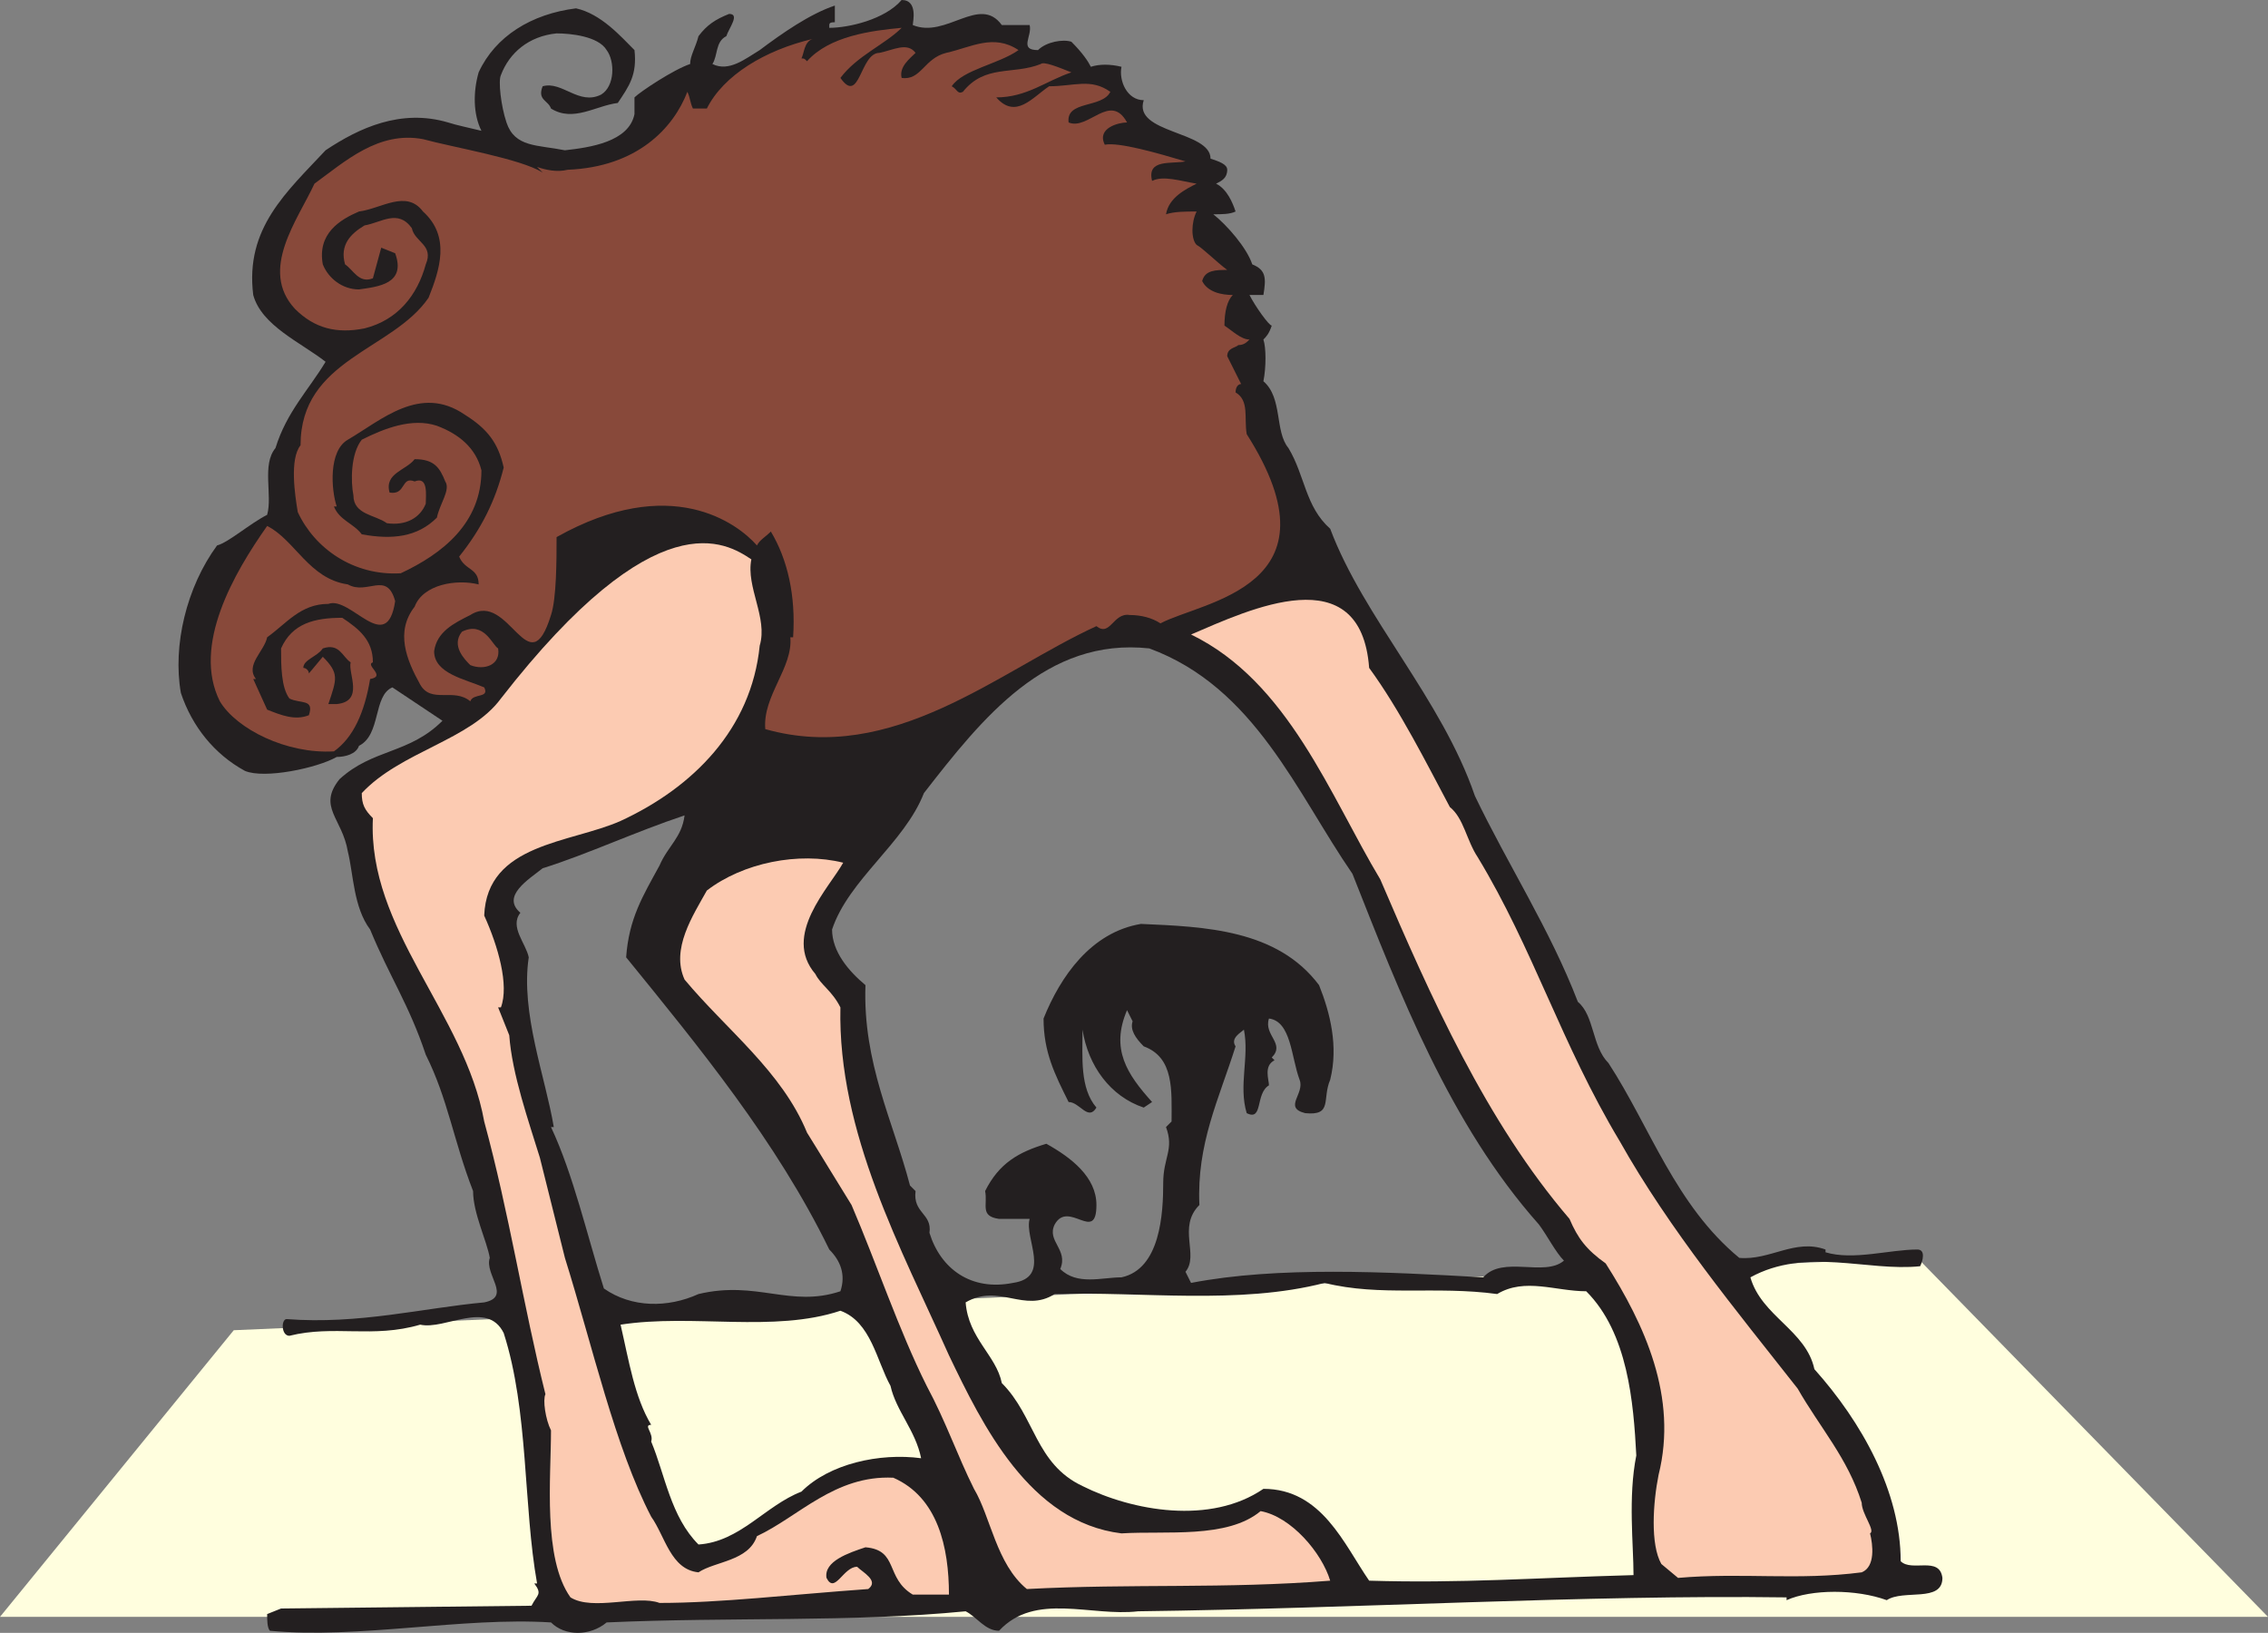 <svg xmlns="http://www.w3.org/2000/svg" width="611.25" height="440.063"><rect width="100%" height="100%" fill="#808080" stroke="none"/><path fill="#fffede" fill-rule="evenodd" d="M63 358.5 516.75 339l94.5 96.75H0l63-77.25"/><path fill="#231f20" fill-rule="evenodd" d="M512.25 420.75c0-18.75-10.5-37.5-23.25-51.75-2.25-10.5-14.25-14.25-17.25-24.75 15-8.25 31.5-1.5 45.75-3 .75-1.5 1.5-4.5-.75-4.5-7.5 0-17.25 3-24.75.75v-.75c-8.25-3-15 3-23.25 2.25-17.25-14.25-24-35.25-35.25-52.5-4.5-4.5-3.75-12.75-8.25-16.5-7.5-19.5-18.75-36.75-27.75-55.5-9-26.25-30-48-39-72-6.75-6-6.75-14.25-11.25-21.75-3.75-4.5-1.5-13.5-6.75-18 .75-3.75.75-9 0-11.25.75-.75 1.5-1.5 2.25-3.75-.75 0-4.5-5.25-6-8.25h3.75c.75-4.5.75-6.75-3-8.25-1.5-4.5-6.75-10.5-10.5-13.5 2.25 0 4.5 0 6-.75-.75-2.25-2.25-6-5.25-7.5 1.5-.75 3-1.5 3-3.75 0-1.5-2.25-2.25-4.5-3 0-7.5-21-6.75-18-15.75-4.5 0-6.75-5.25-6-9-3-.75-6-.75-8.25 0-.75-1.5-2.25-3.75-5.25-6.75-2.25-.75-6.75 0-9 2.25-5.25 0-1.5-3.75-2.25-6.75H270c-6-8.25-15 3.75-24 0C246 6 247.5 0 243 0c-4.5 5.25-14.25 7.5-19.5 7.5v-.75c0-.75.75-.75 1.5-.75V1.5c-6.75 2.25-14.25 7.5-20.25 12-3.75 2.25-8.25 6-12.75 3.75 1.5-2.25.75-6 3.75-7.5.75-2.25 3.75-6 .75-6-3.75 1.5-6 3-8.25 6-.75 3-2.25 5.25-2.25 7.5-4.5 1.5-13.5 7.5-15 9v4.5c-1.5 7.5-12 9-18.75 9.75-7.5-1.5-13.5-.75-15.75-7.5-1.5-4.5-2.25-11.25-1.5-12.75 2.25-6 7.5-10.5 15-11.25 3.75 0 11.25.75 13.5 4.5 2.25 3 2.25 9.75-1.5 12-6 3-10.5-3.75-15.75-2.25-1.5 3.75 1.5 3.75 2.25 6 6 3.75 12-.75 18-1.5 3-4.5 5.25-7.5 4.5-14.25-3.75-3.75-9-9.75-15.75-11.25-12 1.5-21.75 7.5-26.25 17.25-1.5 5.25-1.5 11.25.75 15.75-3-.75-6.75-1.5-9-2.25-12.75-3.75-24 1.5-33 7.5-10.5 11.25-21.75 21-19.5 39 2.25 8.25 12.75 12.75 19.5 18-4.5 7.5-10.5 13.5-13.5 23.25-3.75 4.5-.75 12.75-2.25 18-4.5 2.25-10.5 7.5-13.5 8.25-8.25 11.25-12 27-9.75 39.75 3 9 9 16.5 17.25 21C71.25 210 85.5 207 90.75 204c2.25 0 5.25-.75 6-3 6-3 3.75-13.5 9-15.75l13.5 9c-9 9-18.75 7.5-27.75 15.75-6 7.5.75 10.5 2.25 19.5 1.5 6 1.5 15 6 21 5.25 12.75 10.5 20.25 15 33.75 6 12 7.5 23.25 12.75 36.75 0 6 3.75 13.5 4.5 18-1.5 4.5 6 10.5-1.5 12-16.5 1.5-33.75 6-53.25 4.5-1.5 0-1.5 4.5.75 4.5 12-3 22.5.75 35.25-3 6.75 1.5 18-6.75 22.5 2.25 6.75 21 5.25 46.5 9 67.5H144c2.25 3 .75 3-.75 6l-67.5.75L72 435c0 1.5 0 3.75.75 4.5 24 2.25 51.75-3.75 75.75-2.25 3.75 3.75 10.5 3.75 15 0 33.75-1.5 66 0 96.75-3 3 1.5 5.25 5.25 9 5.25 9.75-10.5 24.75-3.75 37.5-5.25 59.25-.75 120.75-4.5 174.75-3.75v.75c6.75-3 18.75-3 27 0 4.5-3 15 .75 15-6-.75-6-8.25-1.5-11.25-4.5m-349.5-73.5c-4.5-14.25-8.25-30.75-14.25-43.5h.75c-2.25-13.5-9-30.75-6.75-45.75-.75-3.75-5.25-8.25-2.25-12-5.25-4.5 2.25-9 6-12 12-3.75 24.75-9.75 38.25-14.25-.75 6-4.5 8.25-6.75 13.5-4.5 8.25-8.25 14.25-9 24.75 19.5 24 40.5 49.5 54.75 78.75 3 3 4.5 6.75 3 11.25-13.5 4.5-22.5-3-38.25.75-8.25 3.75-18 3.75-25.5-1.5M216 402c-9.75 3.75-16.5 13.5-27.75 14.25-7.5-7.5-9-18.75-12.75-27.75.75-2.25-2.25-4.5 0-4.5-4.5-7.5-6-17.25-8.25-27 19.5-3 41.25 2.25 59.25-3.75 8.25 3 9.75 13.5 13.5 20.25 1.5 6.75 6.75 12 8.25 19.5-11.25-1.5-24.75 1.5-32.25 9m34.5-69.75c.75-5.25-4.5-5.25-3.75-11.25l-1.5-1.5c-4.5-17.25-12.75-33-12-54-4.5-3.75-9-9-9-15 4.5-13.5 19.5-23.25 24.75-36.75 15.75-20.25 33-42 60.75-39 28.5 10.5 39.75 39 54.75 60.75 12.75 32.25 26.25 67.5 50.25 94.5 2.25 3 4.5 7.5 6.75 9.75-5.25 4.5-16.5-1.5-21.75 4.5-26.25-1.5-55.5-3-78.75 1.5l-1.5-3c3.75-4.5-2.25-12 3.75-18-.75-16.5 5.25-28.5 9.75-42.75-1.5-2.25 1.5-3.75 2.25-4.5 1.5 7.5-1.5 15 .75 22.5 4.5 2.25 2.25-5.25 6-7.5 0-1.5-1.5-5.25 1.5-6.75l-.75-.75c3.75-3.75-2.25-6-.75-10.5 6 .75 6 10.5 8.25 16.5 1.5 3.75-4.5 7.5 1.5 9 7.5.75 4.5-3.75 6.75-9 2.25-9 0-18-3-25.5-11.25-15-30.75-15.75-48-16.5-13.5 2.25-21.75 14.25-26.25 25.5 0 9 3 15 6.75 22.5 3 0 5.25 5.25 7.5 1.5-4.5-5.25-3.75-13.5-3.75-21 1.5 9.75 7.5 18 16.5 21l2.25-1.5c-6.75-7.5-11.25-14.25-6.75-24.75l1.5 3c-.75 2.25.75 4.5 3 6.75 8.25 3 7.5 12 7.5 20.25l-1.5 1.5c2.25 6-.75 8.25-.75 15 0 8.25-.75 23.25-11.25 25.5-5.25 0-12 2.25-16.5-2.25 2.25-5.25-3.75-7.5-1.5-12 3.75-6.75 11.25 5.25 11.25-5.25 0-7.5-6.75-12.75-13.5-16.5-7.5 2.25-12.75 5.25-16.5 12.75.75 3.75-1.5 6.75 3.75 7.5h8.25c-1.5 5.25 6 15.75-4.5 17.25-11.25 2.25-19.5-3.75-22.5-13.5m189.75 92.25c-27 .75-46.5 2.25-71.25 1.5-6.75-9.75-12.75-24.75-28.5-24.75-14.25 9.75-35.25 6-48.75-.75-12.75-6-12.75-18.75-21.75-27.75-1.5-7.5-9-12-9.75-21.75 9-5.25 15.75 3 24-2.25 23.25-.75 49.5 3 72.75-3 15 3.75 30 .75 46.5 3 7.5-4.5 15.75-.75 24-.75 11.25 11.25 12.75 30 13.5 44.25-2.25 11.25-.75 24-.75 32.25"/><path fill="#231f20" fill-rule="evenodd" d="M213.75 18 210 21c-.75-.75 0-2.25 2.25-3.75 0 .75.75 1.5 1.5.75"/><path fill="#88493a" fill-rule="evenodd" d="M88.5 162.75c-7.5 0-11.25 5.25-16.5 9-.75 3.75-6 7.5-3 11.25h-.75l3.75 8.25c3.75 1.5 7.5 3 11.25 1.5 1.5-4.5-2.25-3-5.25-4.5-2.25-3-2.25-9-2.25-13.5 3-6.75 9-8.25 16.5-8.25 4.5 3 8.25 6 8.25 12-2.25.75 3.75 3.75-.75 4.5-1.5 9-4.5 15.75-9.75 19.5-12.75.75-26.25-6-30.75-13.5-7.5-15 3.75-34.5 12.75-47.25 7.5 3.75 11.25 14.25 21.75 15.75 5.25 3 10.5-3.75 12.75 4.5-2.25 15-12-1.5-18 .75"/><path fill="#88493a" fill-rule="evenodd" d="M336 117c-.75-4.5.75-9-3-11.25 0-1.5.75-2.25 1.5-2.25l-3.75-7.5c0-2.25 2.25-2.25 3-3 1.5 0 2.25-.75 3-1.5-2.25 0-4.5-2.25-6.75-3.75 0-3.75.75-6.75 2.25-8.25-3 0-6.75-.75-8.25-3.75.75-3 3.75-3 6.75-3-3-2.25-6.75-6-8.25-6.75-1.5-1.5-1.5-6 0-9-3 0-6 0-8.25.75.75-4.5 5.25-6.75 8.25-8.25-4.5-.75-9-2.25-12-.75-1.5-6 5.25-4.5 9-5.25-7.5-2.25-18-5.25-21.75-4.5-2.25-4.5 3.75-6 6-6-4.5-8.25-10.5 2.25-15.75 0-.75-6 9-3.75 11.25-8.25-5.25-3.75-9.75-1.5-16.5-1.5-4.5 3-9 9-14.25 3 8.25 0 13.5-4.5 20.25-6.75-3.75-1.5-7.5-3-8.25-2.25-7.5 3-15 0-21 7.5-1.5.75-1.5-.75-3-1.5 3-4.5 12.75-6 18-9.75-6.75-4.5-12.75-.75-19.5.75-6 1.5-6.75 7.5-12 6.75-.75-3 2.25-5.25 3.75-6.75-2.25-3-6-.75-9.75 0-5.25 0-5.25 14.25-10.5 6.75 4.5-6 12-9 16.5-13.5-8.25.75-19.5 2.25-25.5 9-.75-.75-.75-.75-1.5-.75.75-1.5.75-4.5 3-5.25-12.75 3-24 9.75-28.5 18.75h-3.75c-.75-1.5-.75-3-1.5-4.5-3.75 9.75-13.5 20.25-32.25 21-3 .75-6 0-8.25-.75l1.5 1.5c-6-3.75-24-6.75-32.25-9-12-2.25-21 6-29.25 12-4.5 9.75-15 23.25-5.25 33.75C84.75 88.5 90.75 90 98.25 88.5c9-2.25 14.25-9 16.5-17.25 2.25-5.25-3-6-3.75-9.75-3.75-5.25-8.25-1.5-12.75-.75C94.5 63 91.5 66 93 71.25c2.25 1.5 3.75 5.25 7.5 3.75l2.25-8.25 3.75 1.5c3 8.25-4.5 9-9.75 9.75-4.5 0-8.25-3-9.75-6.75-1.5-8.25 4.5-12 9.75-14.25 6-.75 12.75-6 17.25 0 7.5 6.75 4.5 15.75 1.5 23.25C105.75 94.5 81 96.75 81 120c-3 3.75-1.5 13.5-.75 18 4.5 9.75 15 17.25 27.75 16.5 11.25-5.25 21.75-13.5 21.75-27.75-1.5-6-6-9.75-12-12-6.75-2.25-14.25.75-20.25 3.75-3 3.75-3 11.25-2.25 15 0 5.25 6 5.25 9 7.5 5.25.75 9-1.5 10.5-5.25 0-2.25.75-7.5-3-6-3.75-1.5-2.25 3.75-6.75 3-1.5-5.25 4.5-6 6.75-9 5.25 0 6.75 2.25 8.25 6 1.5 2.25-1.5 6-2.25 9.75-5.25 5.25-12 6-20.25 4.5-2.25-3-6-3.75-7.5-7.5h.75c-1.5-4.5-2.25-15 3-18 9-5.25 19.5-15 31.5-6.75 6 3.75 9 7.5 10.5 14.25-2.25 9-6 16.5-12 24 1.5 3.75 5.25 3 5.25 7.5-6-1.5-15 0-17.25 6-5.25 6.75-2.25 14.25 1.5 21 3 5.25 9 .75 13.5 4.5.75-2.25 5.25-.75 3.75-3.75-5.25-2.25-13.5-3.75-13.5-9.75.75-5.25 5.25-7.5 9.75-9.75 10.5-6.75 15.75 19.5 21.75 0 1.5-4.5 1.5-15 1.5-21 30.75-17.25 48.75-3.75 54 2.25.75-1.5 2.25-2.25 3.75-3.75 4.5 7.5 6.75 17.25 6 28.5H213c.75 8.25-7.5 15.75-6.75 24.75 34.5 9.75 63-15.75 89.25-27.75 3.75 3 4.5-3.75 9-3 3 0 6 .75 8.25 2.25 11.25-6 49.5-9.75 23.25-51"/><path fill="#fccbb2" fill-rule="evenodd" d="M135 188.25c-8.25 11.25-27 14.25-37.5 25.5 0 3 .75 4.5 3 6.75-1.5 30 24.75 52.5 30 81.75 6.75 24.75 10.5 49.5 16.5 73.5-.75 1.5 0 6.75 1.5 9.75 0 12.75-2.25 34.5 5.25 45 6 3.75 18-.75 24 1.5 16.5 0 35.25-2.25 56.25-3.75 3-2.25-1.5-4.5-3-6-3.75 0-6 7.5-8.25 3-.75-4.5 6-6.75 10.5-8.25 9 .75 5.25 8.25 12.75 12.75h9.75c0-12.75-3-26.25-15-31.5-15.75-.75-25.5 10.5-36.75 15.75-2.25 6.75-11.25 6.75-15.75 9.75-7.5-.75-9-9.75-12.75-15C165.75 390 159.75 363 152.25 339l-6.75-27c-3-9.75-7.5-22.5-8.25-33l-3-7.5h.75c2.25-6-.75-16.5-4.5-24.75.75-19.5 23.25-19.5 36.75-25.5 19.5-9 35.25-24.75 37.5-47.25 2.25-7.5-3.75-15.75-2.25-23.25-6.75-4.5-25.5-16.5-67.5 37.5m369 225c1.5-.75-2.25-5.25-2.25-8.25-3.75-12-11.25-20.25-17.25-30.75-16.5-21-34.5-42.75-48-66.75-15.75-26.25-23.25-51.75-38.25-76.5-3-4.5-3.75-10.5-7.5-13.5-6-11.25-13.5-26.25-21.75-37.5-2.25-30-32.25-15.75-48-9 26.25 12.75 37.5 43.5 51 66 13.5 31.5 28.5 65.25 51 91.5 2.25 5.25 4.5 8.25 9.75 12 10.5 16.5 19.5 36 14.25 57-1.5 7.5-2.25 18.75.75 24l4.5 3.75c17.25-1.5 32.25.75 49.5-1.5 3.75-1.5 3-7.5 2.25-10.5"/><path fill="#88493a" fill-rule="evenodd" d="M134.25 174.75c.75 4.5-3.75 6-7.5 4.5-1.5-1.5-5.25-5.25-2.25-9 6-3 8.25 3.75 9.75 4.5"/><path fill="#231f20" fill-rule="evenodd" d="M94.5 178.5c-.75 3 3.75 10.5-3.75 11.25H88.5c2.25-6.75 3-8.25-1.5-12.75l-3.75 4.5c0-.75-.75-1.5-1.5-1.5 0-2.25 3.75-3 5.25-5.25 4.5-1.5 5.25 2.25 7.5 3.75"/><path fill="#fccbb2" fill-rule="evenodd" d="M227.25 232.5c-3.75 6.75-16.5 19.5-7.5 30 1.5 3 4.5 4.5 6.75 9-.75 33.75 16.5 65.25 29.25 93.75 9 18.75 21.75 45 46.5 48 12-.75 28.5 1.5 37.5-6 8.25 1.5 16.5 11.25 18.75 18.75-28.5 2.25-53.25.75-81.75 2.25-8.25-6.75-9.75-19.5-14.25-27-4.5-9-7.5-18-12.75-27.75-7.5-15-13.5-33-20.25-48.75-3.75-6-8.25-13.5-12-19.5-6.75-16.5-21.75-27.75-33-41.25-3.75-8.25 2.25-17.25 6-24 9.75-7.5 24.75-10.5 36.75-7.5"/></svg>
